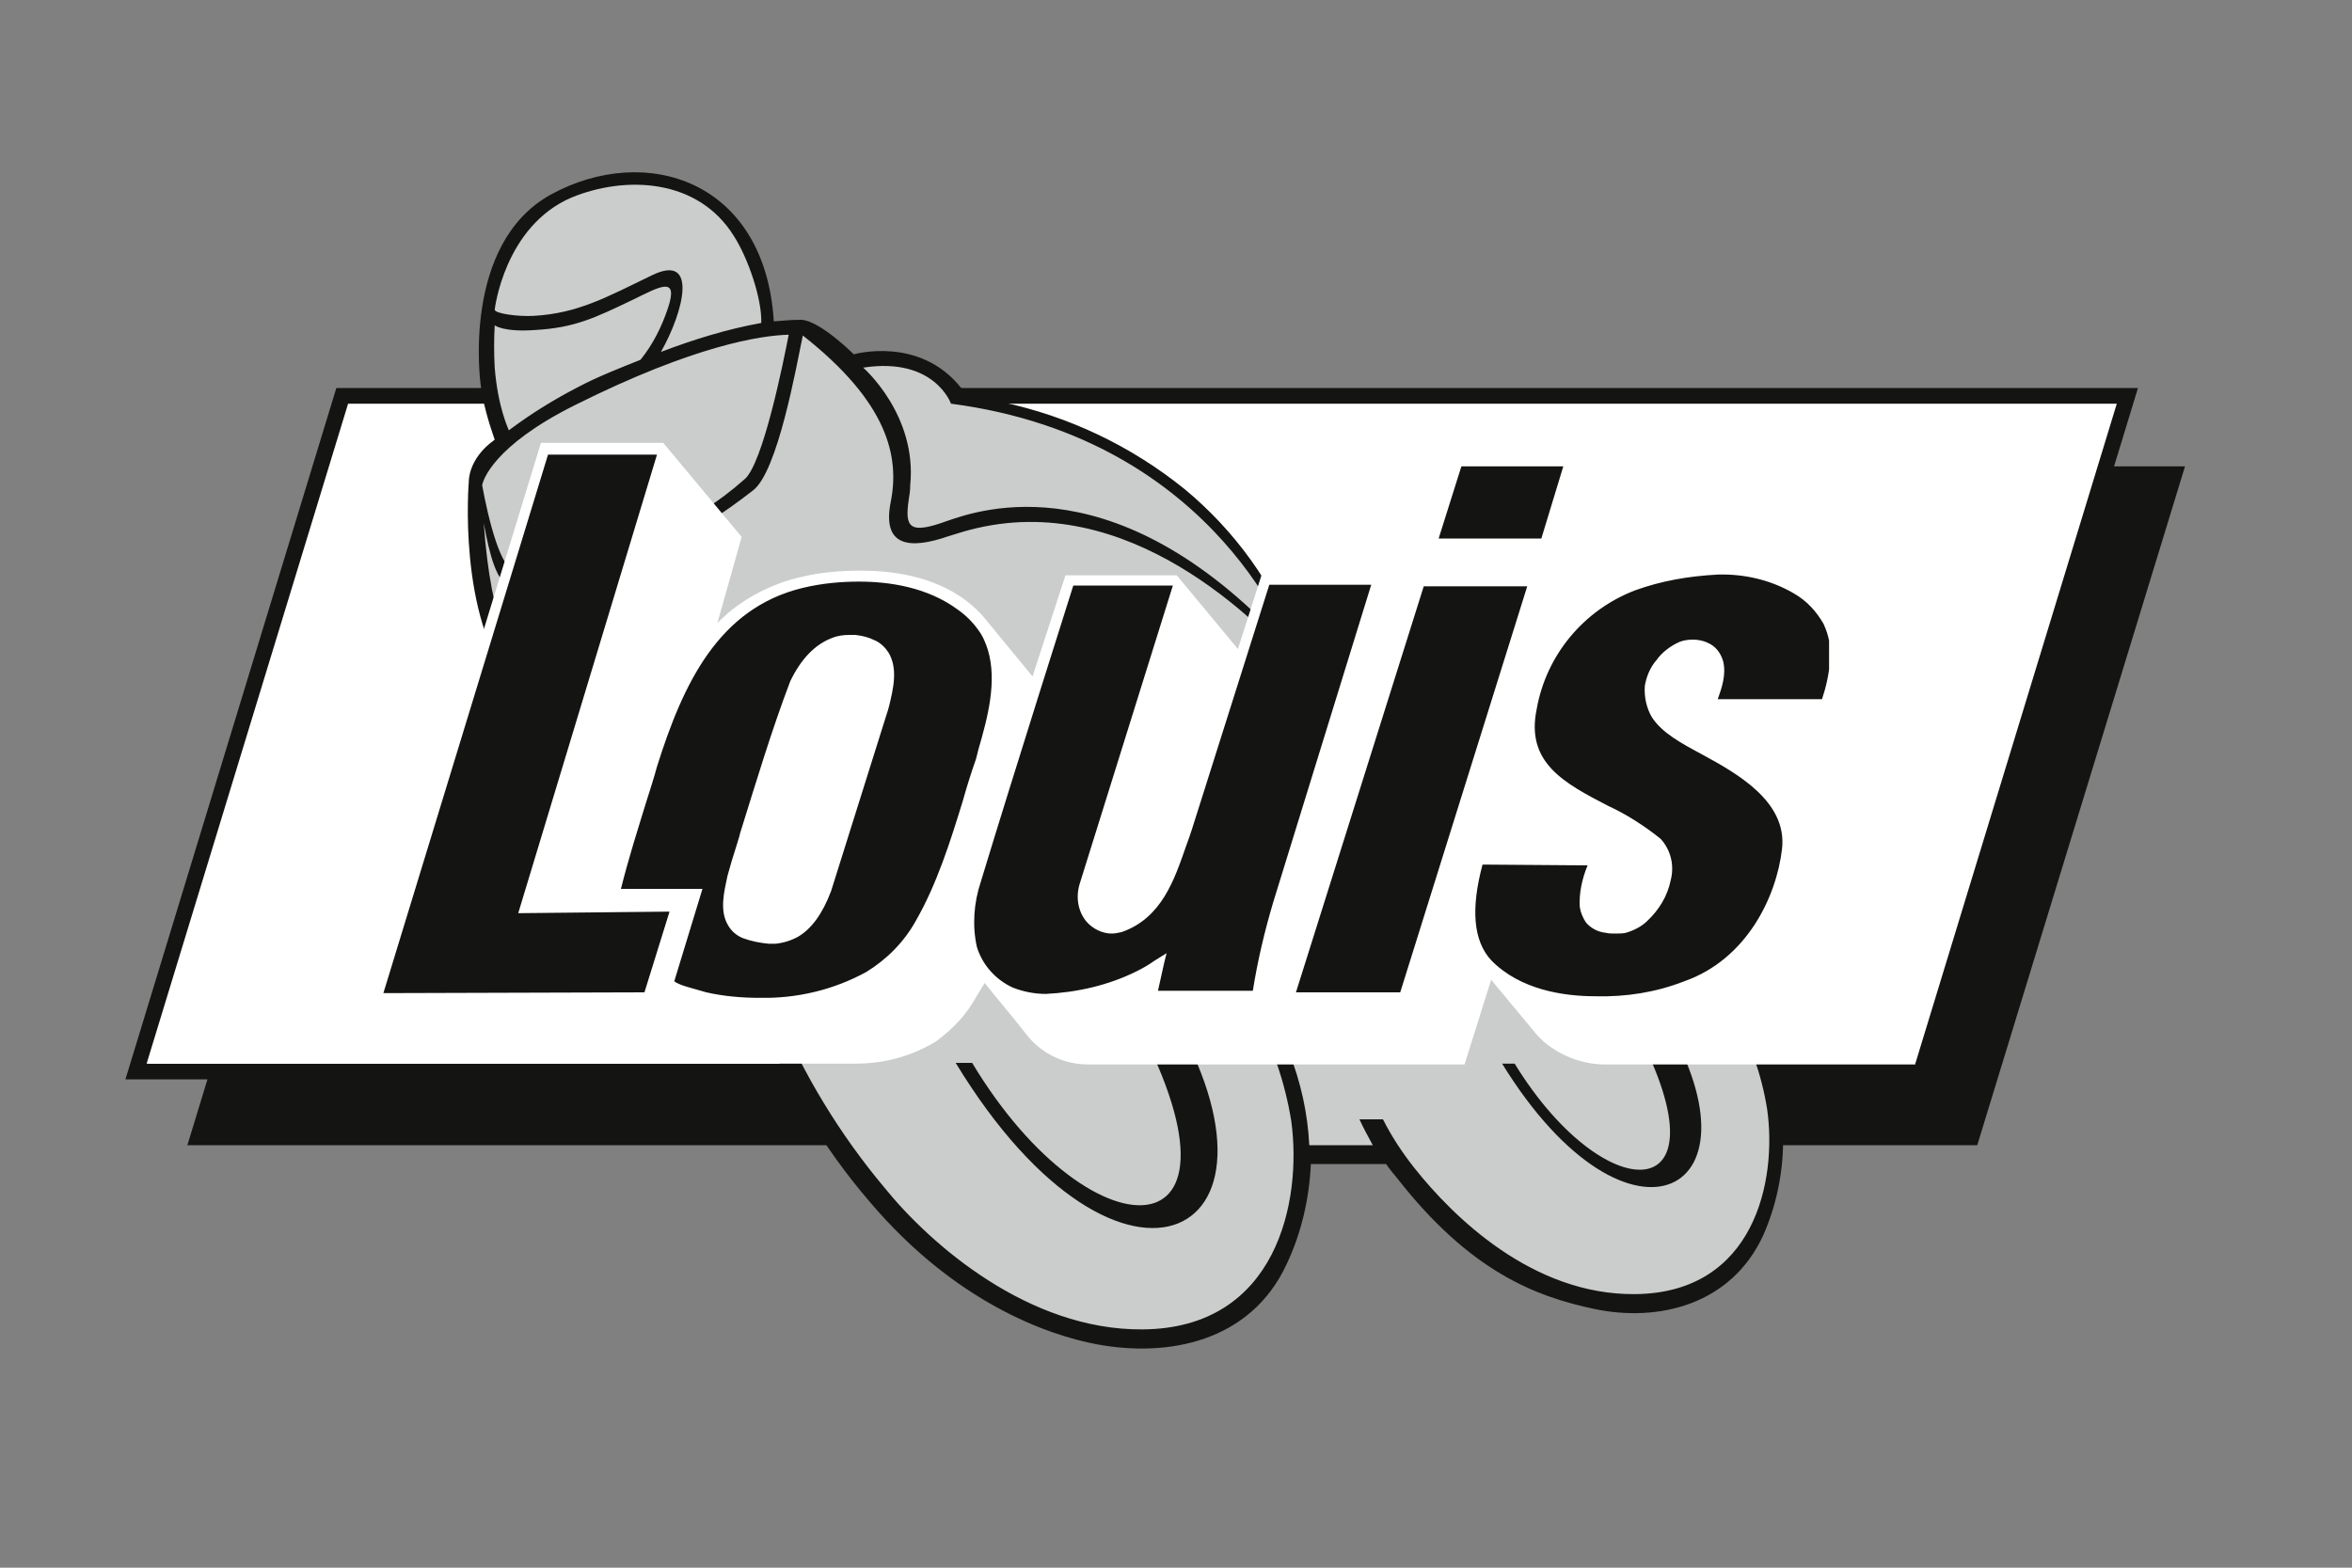 <?xml version="1.0" encoding="UTF-8"?>
<svg id="Ebene_1" data-name="Ebene 1" xmlns="http://www.w3.org/2000/svg" xmlns:xlink="http://www.w3.org/1999/xlink" viewBox="0 0 300 200">
  <rect x="0" y="0" width="300" height="200" fill="#808080" stroke="none"/>
  <defs>
    <clipPath id="clippath">
      <rect x="16" y="22" width="262.7" height="150" style="fill: none; stroke-width: 0px;"/>
    </clipPath>
    <clipPath id="clippath-1">
      <polygon points="50.3 59.5 23.9 146.1 252.2 146.1 278.7 59.5 50.3 59.5" style="fill: none; stroke-width: 0px;"/>
    </clipPath>
    <clipPath id="clippath-2">
      <rect x="16" y="22" width="262.7" height="150" style="fill: none; stroke-width: 0px;"/>
    </clipPath>
    <clipPath id="clippath-3">
      <path d="M181.6,74.8l-16.3,51.8h13.3l16.2-51.8h-13.2ZM152,105.9c-.2.6-.4,1.2-.7,2-1.5,4.3-3.1,9.2-8.2,11-.4.1-.9.2-1.3.2-1.2,0-2.4-.6-3.2-1.5-1.1-1.3-1.4-3.1-.9-4.8l11.9-38.1h-12.7s-7.8,24.6-11.8,37.8c-.9,2.7-1.1,5.6-.5,8.3.7,2.3,2.4,4.2,4.6,5.2,1.3.5,2.7.8,4.2.8,4-.2,8-1.1,11.6-2.9.8-.4,1.5-.8,2.2-1.3l1.6-1-.3,1.2-.8,3.6h12.1c.6-3.8,1.5-7.6,2.6-11.3l12.5-40.5h-13l-9.9,31.3ZM94.8,119.7c-.8-.3-1.5-.9-1.9-1.6-1.2-1.9-.5-4.5-.1-6.4l.2-.7c.4-1.5.9-2.9,1.3-4.3l.1-.4c2-6.4,4-13.1,6.4-19.4,1.4-2.9,3.2-4.7,5.3-5.5.7-.3,1.5-.4,2.2-.4h.8c.9.1,1.7.3,2.5.7.7.3,1.3.9,1.7,1.5,1.3,2.1.6,4.8.1,6.9-.1.4-.2.7-.3,1l-7.1,22.6c-1.1,2.9-2.5,4.8-4.2,5.8-.9.5-1.9.8-2.9.9h-.8c-1.1-.1-2.2-.3-3.3-.7M102.4,75c-10.8,2.6-15.3,12.3-18.6,22.8-.4,1.5-.9,3-1.4,4.6-1.1,3.6-2.2,7-3.2,11h10.4l-3.6,11.8c.6.4,1.3.6,2,.8.7.2,1.4.4,2.1.6,2.2.5,4.5.7,6.8.7,4.7.1,9.4-1,13.6-3.3,2.6-1.6,4.8-3.8,6.3-6.5,2.7-4.7,4.4-10.1,6-15.3.5-1.8,1.1-3.7,1.7-5.4l.3-1.2c1.2-4.1,2.4-8.7,1.2-12.7-.3-.9-.6-1.7-1.2-2.5-.7-1-1.6-1.9-2.6-2.6-3.9-2.9-8.8-3.6-12.6-3.6-2.3,0-4.7.2-7.2.8M208.6,75.3c-6.6,2.5-11.4,8.3-12.6,15.2-1.4,6.8,3.5,9.4,9.1,12.3,2.4,1.1,4.7,2.6,6.7,4.2,1.3,1.4,1.8,3.4,1.3,5.3-.4,2-1.5,3.8-3,5.2-.7.7-1.7,1.2-2.7,1.5-.4.1-.9.1-1.4.1-.4,0-.8,0-1.2-.1-1-.1-1.9-.6-2.5-1.3-.4-.6-.7-1.3-.8-2-.1-1.8.3-3.6,1-5.3l-13.4-.1c-1.5,5.6-1.2,9.7,1.1,12.2,3.7,3.8,9.3,4.6,13.3,4.6,3.9.1,7.7-.5,11.3-1.9,8-2.8,11.8-10.8,12.5-16.9s-5.9-9.7-10.1-12c-2.8-1.5-5.2-2.8-6.5-4.8-.7-1.2-1-2.6-.9-4,.2-1.2.7-2.4,1.5-3.3.7-1,1.8-1.8,2.9-2.3.5-.2,1.1-.3,1.7-.3s1.3.1,1.9.4c1,.4,1.7,1.3,2,2.4.4,1.7-.2,3.4-.7,4.8h13.3c.5-1.5.9-3.2,1-4.8.2-1.7-.1-3.3-.8-4.8-.9-1.6-2.2-3-3.8-3.9-2.9-1.7-6.3-2.5-9.7-2.4-3.7.2-7.2.8-10.5,2M183.5,68.7h13.1l2.8-9.2h-13l-2.9,9.2ZM48.9,126.7l33.3-.1,3.2-10.3-19.3.2,17.7-58.5h-13.9l-21,68.7Z" style="fill: none; stroke-width: 0px;"/>
    </clipPath>
  </defs>
  <g style="clip-path: url(#clippath);">
    <g>
      <g style="clip-path: url(#clippath-1);">
        <rect x="23.9" y="59.5" width="254.8" height="86.6" style="fill: #141412; stroke-width: 0px;"/>
      </g>
      <polygon points="43.5 50.2 17 137 245.2 137 271.7 50.2 43.5 50.2" style="fill: #fff; stroke-width: 0px;"/>
      <polygon points="42.9 49.5 16 137.7 101.8 137.7 102.6 135.7 18.7 135.7 44.4 51.5 270 51.5 244.3 135.7 224.6 135.7 225.9 137.7 245.8 137.7 272.7 49.5 42.9 49.5" style="fill: #141412; stroke-width: 0px;"/>
      <g style="clip-path: url(#clippath-2);">
        <g>
          <path d="M222.5,130l-35.4-30.3s-19.7-15.4-22.6-18.7c-9-19.6-28.8-28.4-42.4-30.3-2-4.6-7.3-5.7-13.9-4.8-4.9-5.4-7.6-4.3-10.2-4,0-5.9-4.3-22.6-21.7-18.5-18.4,4.3-15,25.7-12,33.1-2.2,1.4-3.7,3.7-3.8,6.4-.2,4.3,0,13.2,3.2,19.4,3.2,6.2,34.2,48,34.2,48,0,0,7.6,18.8,18.1,27,8.2,6.4,16.9,14.6,31.2,13.7,9.2-.6,17.4-6,18.6-23.6h11.7c3.7,5.5,10.1,13,19.9,17,10,4.1,17.1,2.3,21.1-1,3.6-2.7,6.1-6.6,7-11,1.5-7,1-15.5-3.1-22.2" style="fill: #cbcccc; stroke-width: 0px;"/>
          <path d="M102.4,42.8c10.8,8.5,12.4,15.4,11.2,21.3-1.1,5.7,2.5,6,7.4,4.3,1-.3,1.9-.6,2.7-.8,20.1-5.3,36.9,11.6,42.8,18.5l-1.1-3.8c-3-7.8-7.9-14.6-14.3-19.9-6.8-5.5-14.8-9.3-23.3-11.1l-4.6-1-.5-.8h-.1c-5.3-6.7-13.7-4.3-13.7-4.3,0,0-4.3-4.3-6.7-4.4-1.2,0-2.3.1-3.5.2-1.1-18-16.3-22.8-28.4-16.2-11.5,6.3-9,24.2-9,24.2.3,2.4,1,4.8,1.8,7.1-3.4,2.4-3.3,5.3-3.3,5.3,0,0-1.5,17.3,5.7,26.1l3.2.2c-3-1.9-6.1-8-7-21,.7,3.9,1.7,7.9,3.4,7.9,12.7.3,24-6.6,30.9-12,3.2-2.3,5.6-16,6.4-19.8h0M121.3,51.5c34.4,4.5,43.6,31.7,43.6,31.7-22-24.5-39.9-18.2-44.2-16.7-4.7,1.7-5.3.8-4.8-2.7.1-.6.2-1.2.2-1.9.9-9-6-15-6-15,9.1-1.4,11.2,4.6,11.2,4.6M72.9,25.2c6.8-2.8,16.1-2.5,20.7,4.9,1.8,2.8,3.6,8,3.5,11.1-4.4.8-8.6,2.1-12.8,3.7,3-5.3,4.7-12.6-1.1-9.8s-9.5,4.9-15.2,5.2c-2,.1-4.9-.3-4.9-.8,0,0,1.2-10.6,9.8-14.3M63.1,46.9c-.1-1.8-.1-3.6,0-5.4,0,0,1.1.9,5.2.6,5-.3,7.5-1.5,12.5-3.9,3.3-1.6,5.8-3.1,4.4,1.1-.8,2.4-1.9,4.6-3.5,6.6-2,.8-5.6,2.2-8,3.5-3.1,1.6-6,3.4-8.8,5.5-.1-.3-1.4-3-1.8-8M94.9,61.2c-6.3,5.6-17.5,11.6-29.1,11.7-1.9-.1-3.5-6.6-4.3-11,.1-.6,1.4-5,11.8-10.2,15.4-7.7,23.8-8.9,27.3-9-.6,3.1-3.3,16.7-5.7,18.5" style="fill: #141412; stroke-width: 0px;"/>
          <path d="M225.1,133.7c-.9-2.2-2.2-4.7-2.2-4.7h-1.9c2.2,3.9,3.7,8.1,4.4,12.5,1.3,9.1-1.6,23.5-16.9,23.6-13,.1-23.1-9.8-28.1-16.1-1.5-1.9-2.9-4-4-6.2h-3c.5,1.1,1.1,2.2,1.7,3.3h-8.1c-.2-4.1-1.1-8.1-2.6-11.9-1.1-2.5-2.5-5.2-2.5-5.2h-2.1c2.5,4.3,4.1,9.1,4.9,14,1.4,10.2-1.8,26.5-19,26.6-14.5.1-27-10.8-32.9-18.1-5.7-6.8-10.3-14.4-13.7-22.5h-2.5c3.3,8.9,8.2,17.2,14.4,24.4,10.8,12.7,22.5,16.9,28.9,18.1,9.1,1.7,19.6-.3,24.2-10.2,1.9-4,2.9-8.4,3.1-12.8h9.6c.4.6.9,1.2,1.4,1.8,9.3,11.9,17.6,15.1,25.2,16.7,8.1,1.7,17.4-.5,21.5-9.4,3.3-7.5,3.4-16.2.2-23.9" style="fill: #141412; stroke-width: 0px;"/>
          <path d="M211.7,129h-4.3c14.5,25.3-2.3,26.1-14.2,6.7h-1.6c16.2,26.3,34.7,16.6,20.1-6.7" style="fill: #141412; stroke-width: 0px;"/>
          <path d="M148.4,127.5h-5c19,33.1-3.9,33.9-19.4,8.1h-2.1c21.2,34.9,45.6,22.4,26.5-8.1" style="fill: #141412; stroke-width: 0px;"/>
          <path d="M244.3,135.7l-13-7.4h0c1-1.5,1.9-3.1,2.6-4.8,1.1-2.7,2.1-6.4,1.6-9.1-.3-1.7-1.1-3.2-2.2-4.5l-6.9-8.3h0l.7-2.4h13.3c.5-1.6.9-3.3,1.2-5,.3-1.8.2-3.7-.4-5.4-.4-1-.9-2-1.6-2.9l-7.2-8.6c-.9-1-1.9-1.8-3-2.5-3.1-1.8-6.7-2.8-10.3-2.7-3.3,0-6.6.6-9.7,1.6l.9-3.5-10.1-12h-14.7l-3.5,10.8,3.8,4.4h-5.1l-1.4,4.4-3.6-4.4h-14.8l-3,9.4-7.8-9.4h-14.2l-4.2,12.9-6-7.3c-.7-.9-1.6-1.7-2.5-2.4-4.3-3.2-9.6-3.8-13.4-3.8-1.8,0-3.7.1-5.5.4h-.1c-1.6.3-3.1.6-4.7,1.2-3,1.1-5.8,2.8-8,5.1l3.1-11-10-12h-15.6l-21.6,70.5-28.7,8.7h90.4c3.4,0,6.7-.8,9.7-2.5.3-.2.6-.3.8-.5,2-1.5,3.7-3.3,4.9-5.5l1.1-1.8c.9,1.2,3.5,4.2,5.5,6.8,1.9,2.3,4.7,3.6,7.7,3.6h48l3.4-10.8c1.6,1.9,5.8,7,5.9,7.1s.5.5.7.7c2.3,2,5.3,3.1,8.4,3h39.1v-.1Z" style="fill: #fff; stroke-width: 0px;"/>
        </g>
      </g>
      <g style="clip-path: url(#clippath-3);">
        <rect x="48.9" y="57.9" width="184.4" height="69.4" style="fill: #141412; stroke-width: 0px;"/>
      </g>
    </g>
  </g>
</svg>